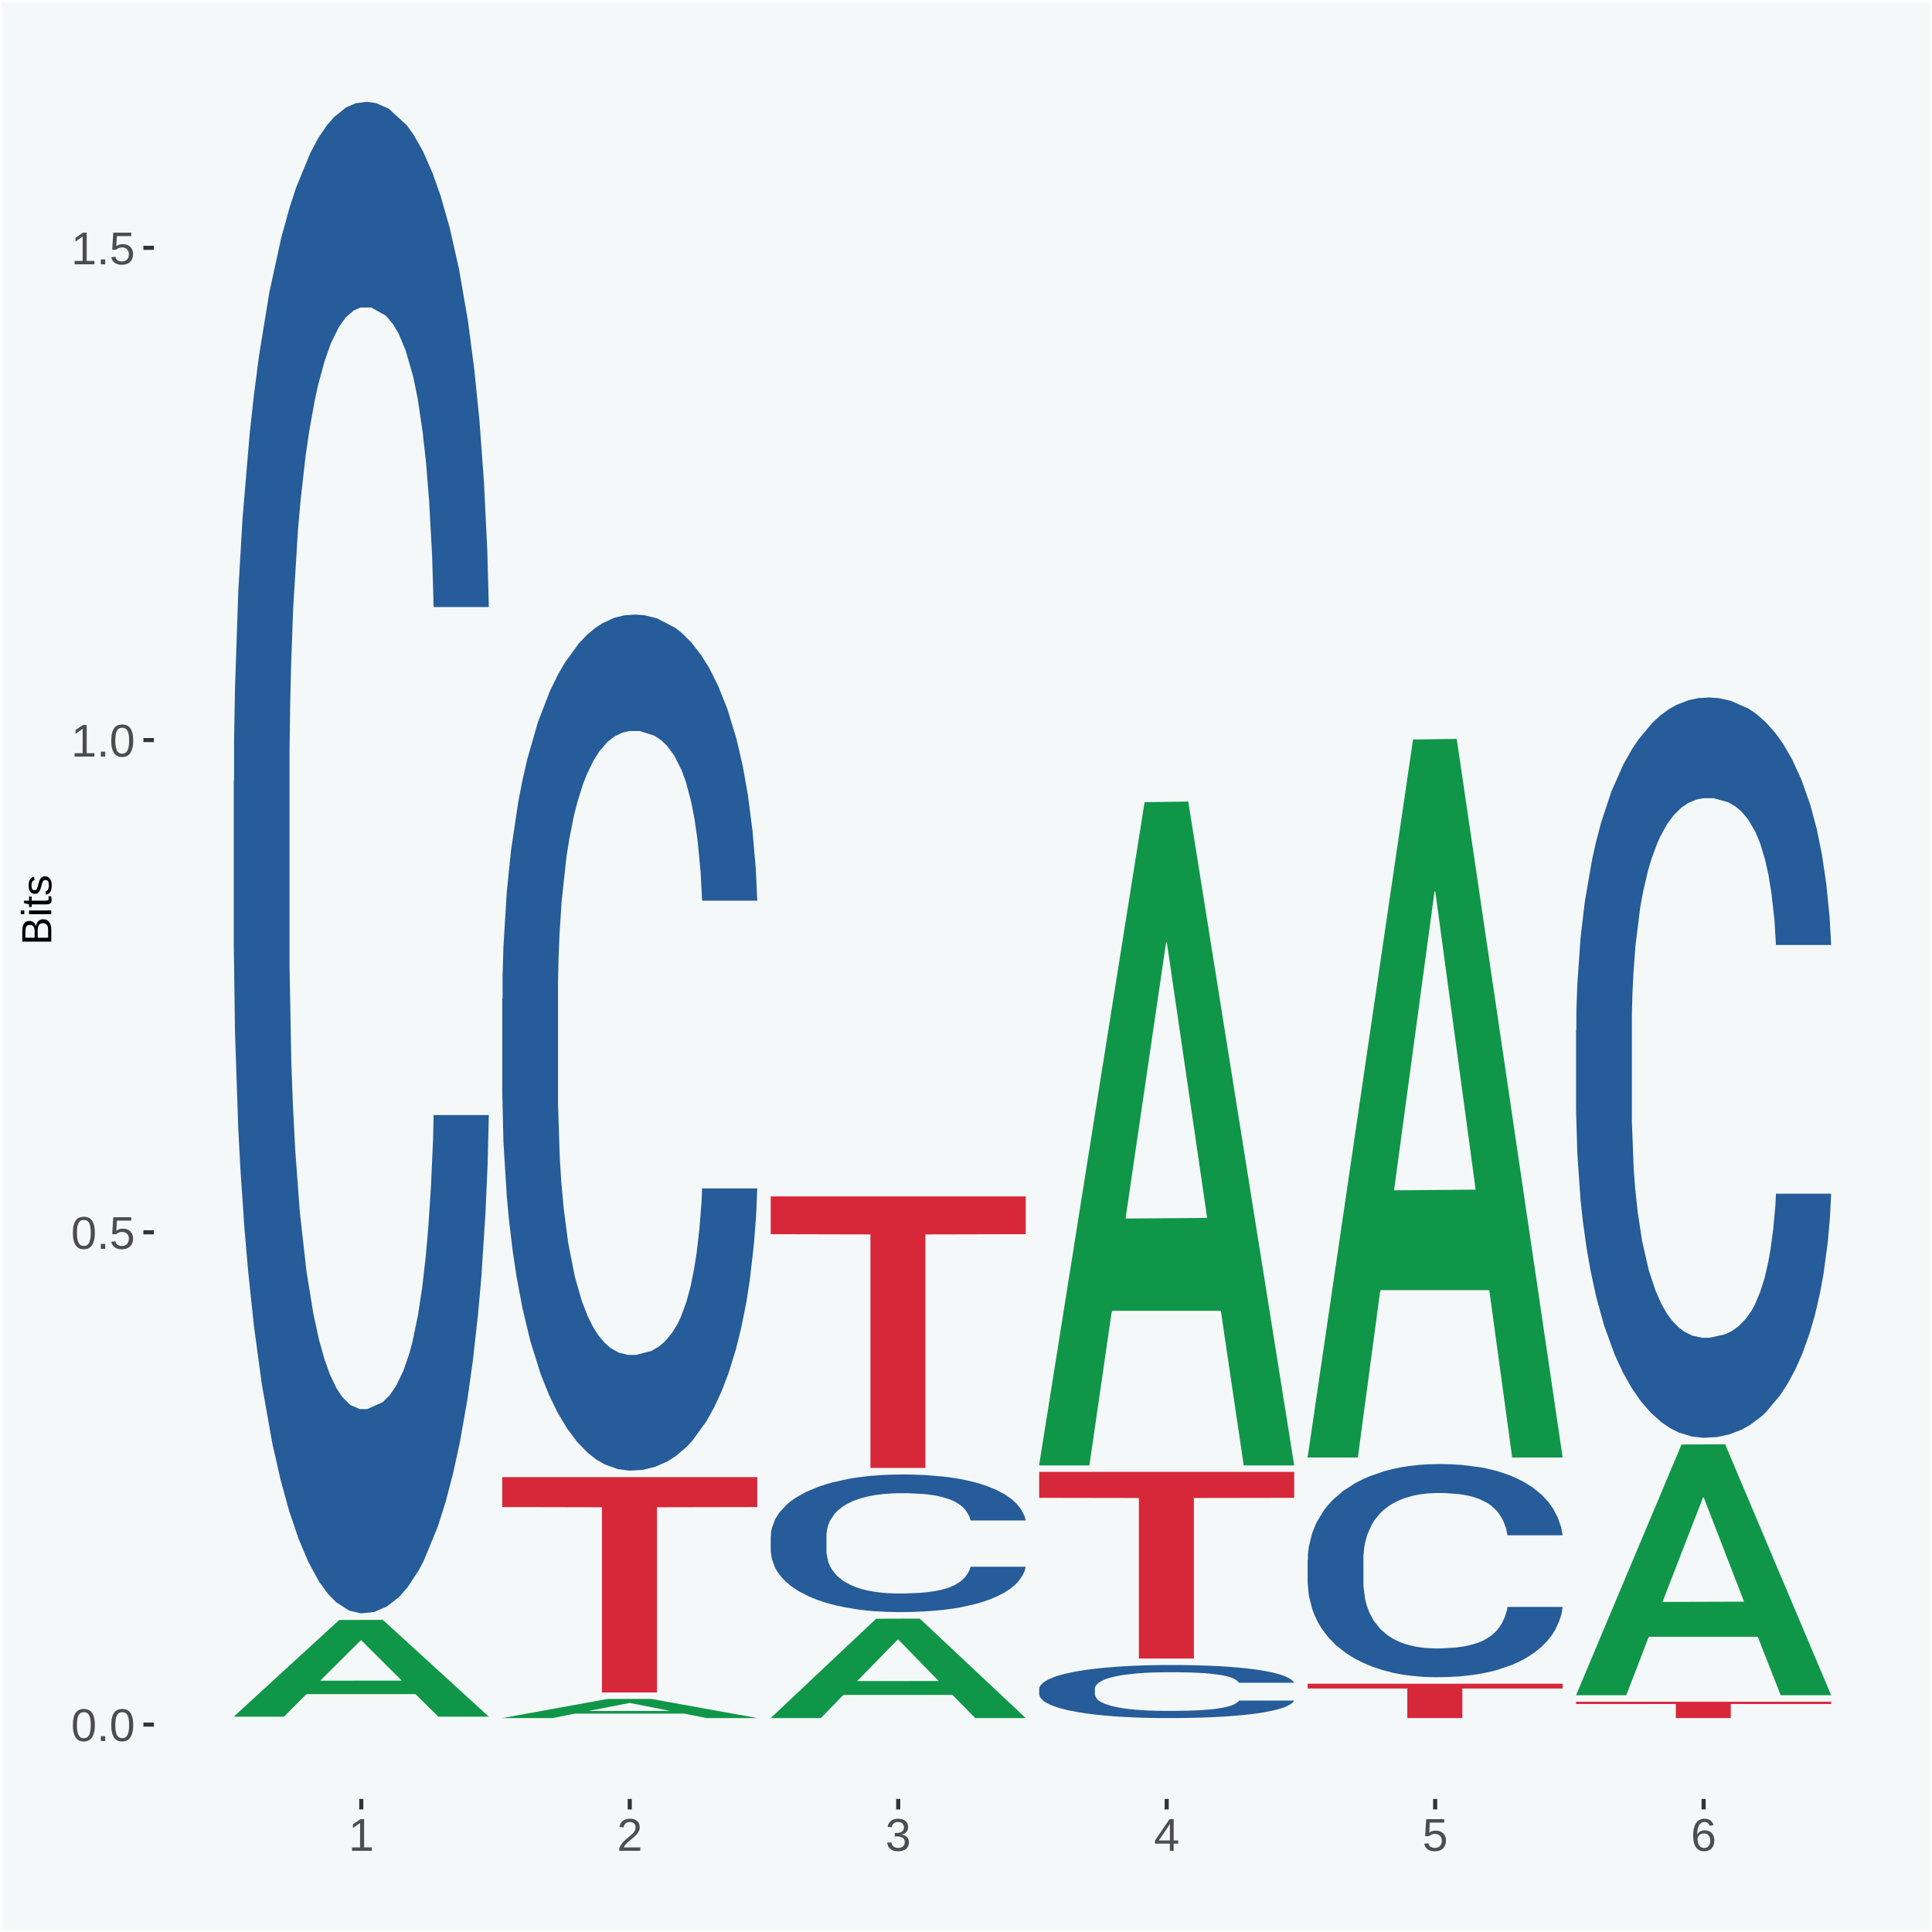 <?xml version="1.0" encoding="UTF-8"?>
<svg xmlns="http://www.w3.org/2000/svg" xmlns:xlink="http://www.w3.org/1999/xlink" width="504pt" height="504pt" viewBox="0 0 504 504" version="1.1">
<defs>
<g>
<symbol overflow="visible" id="glyph0-0">
<path style="stroke:none;" d="M 0.406 0 L 0.406 -8 L 3.594 -8 L 3.594 0 Z M 0.797 -0.406 L 3.188 -0.406 L 3.188 -7.594 L 0.797 -7.594 Z M 0.797 -0.406 "/>
</symbol>
<symbol overflow="visible" id="glyph0-1">
<path style="stroke:none;" d="M 6.203 -4.125 C 6.203 -3.332 6.125 -2.664 5.969 -2.125 C 5.82 -1.582 5.617 -1.145 5.359 -0.812 C 5.098 -0.477 4.789 -0.238 4.438 -0.094 C 4.094 0.051 3.723 0.125 3.328 0.125 C 2.922 0.125 2.539 0.051 2.188 -0.094 C 1.844 -0.238 1.539 -0.477 1.281 -0.812 C 1.031 -1.145 0.832 -1.582 0.688 -2.125 C 0.539 -2.664 0.469 -3.332 0.469 -4.125 C 0.469 -4.957 0.539 -5.645 0.688 -6.188 C 0.832 -6.738 1.035 -7.176 1.297 -7.5 C 1.555 -7.82 1.859 -8.047 2.203 -8.172 C 2.555 -8.305 2.941 -8.375 3.359 -8.375 C 3.754 -8.375 4.125 -8.305 4.469 -8.172 C 4.812 -8.047 5.113 -7.82 5.375 -7.5 C 5.633 -7.176 5.836 -6.738 5.984 -6.188 C 6.129 -5.645 6.203 -4.957 6.203 -4.125 Z M 5.141 -4.125 C 5.141 -4.781 5.098 -5.328 5.016 -5.766 C 4.941 -6.203 4.828 -6.551 4.672 -6.812 C 4.516 -7.07 4.328 -7.254 4.109 -7.359 C 3.891 -7.473 3.641 -7.531 3.359 -7.531 C 3.055 -7.531 2.789 -7.473 2.562 -7.359 C 2.344 -7.254 2.156 -7.07 2 -6.812 C 1.844 -6.551 1.723 -6.203 1.641 -5.766 C 1.566 -5.328 1.531 -4.781 1.531 -4.125 C 1.531 -3.5 1.57 -2.969 1.656 -2.531 C 1.738 -2.094 1.852 -1.742 2 -1.484 C 2.156 -1.223 2.344 -1.035 2.562 -0.922 C 2.789 -0.805 3.047 -0.75 3.328 -0.75 C 3.609 -0.75 3.859 -0.805 4.078 -0.922 C 4.305 -1.035 4.492 -1.223 4.641 -1.484 C 4.797 -1.742 4.914 -2.094 5 -2.531 C 5.094 -2.969 5.141 -3.5 5.141 -4.125 Z M 5.141 -4.125 "/>
</symbol>
<symbol overflow="visible" id="glyph0-2">
<path style="stroke:none;" d="M 1.094 0 L 1.094 -1.281 L 2.234 -1.281 L 2.234 0 Z M 1.094 0 "/>
</symbol>
<symbol overflow="visible" id="glyph0-3">
<path style="stroke:none;" d="M 6.172 -2.688 C 6.172 -2.27 6.109 -1.891 5.984 -1.547 C 5.859 -1.203 5.672 -0.906 5.422 -0.656 C 5.18 -0.414 4.879 -0.223 4.516 -0.078 C 4.148 0.055 3.723 0.125 3.234 0.125 C 2.805 0.125 2.43 0.07 2.109 -0.031 C 1.785 -0.133 1.508 -0.273 1.281 -0.453 C 1.062 -0.629 0.883 -0.836 0.75 -1.078 C 0.625 -1.316 0.535 -1.57 0.484 -1.844 L 1.547 -1.969 C 1.586 -1.812 1.645 -1.66 1.719 -1.516 C 1.801 -1.367 1.91 -1.238 2.047 -1.125 C 2.18 -1.008 2.348 -0.914 2.547 -0.844 C 2.742 -0.781 2.984 -0.75 3.266 -0.75 C 3.535 -0.75 3.781 -0.789 4 -0.875 C 4.227 -0.957 4.422 -1.078 4.578 -1.234 C 4.734 -1.398 4.852 -1.602 4.938 -1.844 C 5.031 -2.082 5.078 -2.359 5.078 -2.672 C 5.078 -2.922 5.035 -3.148 4.953 -3.359 C 4.867 -3.578 4.75 -3.766 4.594 -3.922 C 4.445 -4.078 4.258 -4.195 4.031 -4.281 C 3.812 -4.363 3.562 -4.406 3.281 -4.406 C 3.113 -4.406 2.953 -4.391 2.797 -4.359 C 2.648 -4.328 2.516 -4.285 2.391 -4.234 C 2.266 -4.18 2.148 -4.117 2.047 -4.047 C 1.941 -3.973 1.844 -3.895 1.75 -3.812 L 0.719 -3.812 L 1 -8.25 L 5.688 -8.25 L 5.688 -7.359 L 1.953 -7.359 L 1.797 -4.734 C 1.984 -4.879 2.219 -5.004 2.5 -5.109 C 2.781 -5.211 3.113 -5.266 3.5 -5.266 C 3.914 -5.266 4.285 -5.203 4.609 -5.078 C 4.941 -4.953 5.223 -4.773 5.453 -4.547 C 5.68 -4.316 5.859 -4.047 5.984 -3.734 C 6.109 -3.422 6.172 -3.07 6.172 -2.688 Z M 6.172 -2.688 "/>
</symbol>
<symbol overflow="visible" id="glyph0-4">
<path style="stroke:none;" d="M 0.922 0 L 0.922 -0.891 L 3.016 -0.891 L 3.016 -7.25 L 1.156 -5.922 L 1.156 -6.922 L 3.109 -8.25 L 4.078 -8.25 L 4.078 -0.891 L 6.094 -0.891 L 6.094 0 Z M 0.922 0 "/>
</symbol>
<symbol overflow="visible" id="glyph0-5">
<path style="stroke:none;" d="M 0.609 0 L 0.609 -0.75 C 0.805 -1.207 1.047 -1.609 1.328 -1.953 C 1.617 -2.305 1.922 -2.625 2.234 -2.906 C 2.555 -3.188 2.867 -3.445 3.172 -3.688 C 3.484 -3.938 3.766 -4.18 4.016 -4.422 C 4.266 -4.66 4.469 -4.91 4.625 -5.172 C 4.781 -5.441 4.859 -5.742 4.859 -6.078 C 4.859 -6.316 4.82 -6.523 4.75 -6.703 C 4.676 -6.879 4.57 -7.023 4.438 -7.141 C 4.312 -7.266 4.156 -7.359 3.969 -7.422 C 3.781 -7.484 3.578 -7.516 3.359 -7.516 C 3.141 -7.516 2.938 -7.484 2.75 -7.422 C 2.57 -7.367 2.41 -7.281 2.266 -7.156 C 2.117 -7.039 2 -6.895 1.906 -6.719 C 1.812 -6.551 1.754 -6.352 1.734 -6.125 L 0.656 -6.219 C 0.688 -6.508 0.766 -6.785 0.891 -7.047 C 1.023 -7.316 1.203 -7.551 1.422 -7.75 C 1.648 -7.945 1.922 -8.098 2.234 -8.203 C 2.555 -8.316 2.93 -8.375 3.359 -8.375 C 3.766 -8.375 4.125 -8.328 4.438 -8.234 C 4.758 -8.141 5.031 -7.992 5.25 -7.797 C 5.477 -7.609 5.648 -7.375 5.766 -7.094 C 5.879 -6.812 5.938 -6.488 5.938 -6.125 C 5.938 -5.844 5.883 -5.578 5.781 -5.328 C 5.688 -5.078 5.555 -4.836 5.391 -4.609 C 5.223 -4.379 5.031 -4.16 4.812 -3.953 C 4.594 -3.742 4.363 -3.535 4.125 -3.328 C 3.895 -3.129 3.656 -2.93 3.406 -2.734 C 3.164 -2.535 2.938 -2.336 2.719 -2.141 C 2.508 -1.941 2.32 -1.738 2.156 -1.531 C 1.988 -1.332 1.859 -1.117 1.766 -0.891 L 6.078 -0.891 L 6.078 0 Z M 0.609 0 "/>
</symbol>
<symbol overflow="visible" id="glyph0-6">
<path style="stroke:none;" d="M 6.141 -2.281 C 6.141 -1.906 6.078 -1.566 5.953 -1.266 C 5.836 -0.973 5.66 -0.723 5.422 -0.516 C 5.18 -0.305 4.883 -0.145 4.531 -0.031 C 4.188 0.07 3.789 0.125 3.344 0.125 C 2.832 0.125 2.398 0.062 2.047 -0.062 C 1.703 -0.195 1.414 -0.367 1.188 -0.578 C 0.957 -0.785 0.785 -1.02 0.672 -1.281 C 0.566 -1.551 0.492 -1.832 0.453 -2.125 L 1.547 -2.219 C 1.578 -2 1.633 -1.801 1.719 -1.625 C 1.801 -1.445 1.914 -1.289 2.062 -1.156 C 2.207 -1.031 2.383 -0.93 2.594 -0.859 C 2.801 -0.785 3.051 -0.75 3.344 -0.75 C 3.875 -0.75 4.289 -0.879 4.594 -1.141 C 4.895 -1.41 5.047 -1.801 5.047 -2.312 C 5.047 -2.613 4.977 -2.859 4.844 -3.047 C 4.707 -3.234 4.539 -3.379 4.344 -3.484 C 4.145 -3.586 3.926 -3.656 3.688 -3.688 C 3.445 -3.727 3.227 -3.75 3.031 -3.75 L 2.438 -3.75 L 2.438 -4.656 L 3.016 -4.656 C 3.211 -4.656 3.414 -4.676 3.625 -4.719 C 3.844 -4.758 4.039 -4.832 4.219 -4.938 C 4.395 -5.051 4.539 -5.195 4.656 -5.375 C 4.77 -5.562 4.828 -5.797 4.828 -6.078 C 4.828 -6.523 4.695 -6.875 4.438 -7.125 C 4.188 -7.383 3.801 -7.516 3.281 -7.516 C 2.82 -7.516 2.445 -7.395 2.156 -7.156 C 1.875 -6.914 1.707 -6.578 1.656 -6.141 L 0.594 -6.234 C 0.633 -6.598 0.734 -6.91 0.891 -7.172 C 1.047 -7.441 1.242 -7.664 1.484 -7.844 C 1.734 -8.02 2.008 -8.148 2.312 -8.234 C 2.625 -8.328 2.953 -8.375 3.297 -8.375 C 3.754 -8.375 4.148 -8.316 4.484 -8.203 C 4.816 -8.086 5.086 -7.93 5.297 -7.734 C 5.516 -7.535 5.672 -7.301 5.766 -7.031 C 5.867 -6.77 5.922 -6.488 5.922 -6.188 C 5.922 -5.945 5.883 -5.723 5.812 -5.516 C 5.75 -5.305 5.645 -5.113 5.5 -4.938 C 5.363 -4.77 5.188 -4.625 4.969 -4.5 C 4.75 -4.383 4.488 -4.297 4.188 -4.234 L 4.188 -4.219 C 4.52 -4.176 4.805 -4.098 5.047 -3.984 C 5.297 -3.867 5.5 -3.723 5.656 -3.547 C 5.82 -3.379 5.941 -3.188 6.016 -2.969 C 6.098 -2.75 6.141 -2.52 6.141 -2.281 Z M 6.141 -2.281 "/>
</symbol>
<symbol overflow="visible" id="glyph0-7">
<path style="stroke:none;" d="M 5.156 -1.875 L 5.156 0 L 4.172 0 L 4.172 -1.875 L 0.281 -1.875 L 0.281 -2.688 L 4.062 -8.25 L 5.156 -8.25 L 5.156 -2.703 L 6.328 -2.703 L 6.328 -1.875 Z M 4.172 -7.062 C 4.16 -7.039 4.141 -7.004 4.109 -6.953 C 4.078 -6.898 4.039 -6.836 4 -6.766 C 3.957 -6.691 3.914 -6.617 3.875 -6.547 C 3.844 -6.473 3.812 -6.414 3.781 -6.375 L 1.656 -3.25 C 1.633 -3.219 1.602 -3.176 1.562 -3.125 C 1.531 -3.07 1.492 -3.02 1.453 -2.969 C 1.422 -2.914 1.383 -2.863 1.344 -2.812 C 1.301 -2.77 1.27 -2.734 1.25 -2.703 L 4.172 -2.703 Z M 4.172 -7.062 "/>
</symbol>
<symbol overflow="visible" id="glyph0-8">
<path style="stroke:none;" d="M 6.141 -2.703 C 6.141 -2.285 6.082 -1.906 5.969 -1.562 C 5.852 -1.219 5.68 -0.922 5.453 -0.672 C 5.234 -0.422 4.957 -0.223 4.625 -0.078 C 4.289 0.055 3.91 0.125 3.484 0.125 C 3.004 0.125 2.582 0.031 2.219 -0.156 C 1.863 -0.344 1.566 -0.609 1.328 -0.953 C 1.086 -1.297 0.906 -1.719 0.781 -2.219 C 0.664 -2.727 0.609 -3.301 0.609 -3.938 C 0.609 -4.676 0.676 -5.32 0.812 -5.875 C 0.945 -6.426 1.141 -6.883 1.391 -7.25 C 1.648 -7.625 1.961 -7.906 2.328 -8.094 C 2.691 -8.281 3.102 -8.375 3.562 -8.375 C 3.844 -8.375 4.102 -8.344 4.344 -8.281 C 4.594 -8.227 4.816 -8.133 5.016 -8 C 5.223 -7.875 5.398 -7.703 5.547 -7.484 C 5.703 -7.273 5.828 -7.016 5.922 -6.703 L 4.906 -6.516 C 4.801 -6.867 4.629 -7.125 4.391 -7.281 C 4.148 -7.445 3.867 -7.531 3.547 -7.531 C 3.266 -7.531 3.004 -7.457 2.766 -7.312 C 2.535 -7.176 2.336 -6.973 2.172 -6.703 C 2.004 -6.43 1.875 -6.086 1.781 -5.672 C 1.695 -5.266 1.656 -4.789 1.656 -4.25 C 1.852 -4.602 2.125 -4.875 2.469 -5.062 C 2.812 -5.25 3.207 -5.344 3.656 -5.344 C 4.031 -5.344 4.367 -5.281 4.672 -5.156 C 4.984 -5.031 5.25 -4.852 5.469 -4.625 C 5.688 -4.406 5.852 -4.129 5.969 -3.797 C 6.082 -3.473 6.141 -3.109 6.141 -2.703 Z M 5.078 -2.656 C 5.078 -2.938 5.039 -3.191 4.969 -3.422 C 4.895 -3.66 4.785 -3.859 4.641 -4.016 C 4.504 -4.18 4.332 -4.305 4.125 -4.391 C 3.926 -4.484 3.688 -4.531 3.406 -4.531 C 3.219 -4.531 3.023 -4.5 2.828 -4.438 C 2.629 -4.383 2.453 -4.289 2.297 -4.156 C 2.141 -4.031 2.008 -3.863 1.906 -3.656 C 1.812 -3.457 1.766 -3.207 1.766 -2.906 C 1.766 -2.602 1.801 -2.316 1.875 -2.047 C 1.957 -1.785 2.07 -1.555 2.219 -1.359 C 2.363 -1.172 2.539 -1.02 2.75 -0.906 C 2.957 -0.789 3.191 -0.734 3.453 -0.734 C 3.703 -0.734 3.926 -0.773 4.125 -0.859 C 4.332 -0.953 4.504 -1.082 4.641 -1.25 C 4.785 -1.414 4.895 -1.613 4.969 -1.844 C 5.039 -2.082 5.078 -2.352 5.078 -2.656 Z M 5.078 -2.656 "/>
</symbol>
<symbol overflow="visible" id="glyph1-0">
<path style="stroke:none;" d="M 0 -0.359 L -7.328 -0.359 L -7.328 -3.281 L 0 -3.281 Z M -0.359 -0.734 L -0.359 -2.922 L -6.969 -2.922 L -6.969 -0.734 Z M -0.359 -0.734 "/>
</symbol>
<symbol overflow="visible" id="glyph1-1">
<path style="stroke:none;" d="M -2.125 -6.75 C -1.75 -6.75 -1.426 -6.676 -1.156 -6.531 C -0.883 -6.383 -0.66 -6.18 -0.484 -5.922 C -0.316 -5.672 -0.191 -5.375 -0.109 -5.031 C -0.035 -4.695 0 -4.344 0 -3.969 L 0 -0.906 L -7.562 -0.906 L -7.562 -3.656 C -7.562 -4.07 -7.523 -4.441 -7.453 -4.766 C -7.391 -5.098 -7.281 -5.379 -7.125 -5.609 C -6.977 -5.836 -6.789 -6.008 -6.562 -6.125 C -6.332 -6.25 -6.055 -6.312 -5.734 -6.312 C -5.523 -6.312 -5.328 -6.281 -5.141 -6.219 C -4.953 -6.164 -4.781 -6.078 -4.625 -5.953 C -4.477 -5.836 -4.348 -5.688 -4.234 -5.5 C -4.129 -5.32 -4.047 -5.113 -3.984 -4.875 C -3.953 -5.176 -3.883 -5.441 -3.781 -5.672 C -3.676 -5.91 -3.539 -6.109 -3.375 -6.266 C -3.219 -6.43 -3.031 -6.551 -2.812 -6.625 C -2.602 -6.707 -2.375 -6.75 -2.125 -6.75 Z M -5.609 -5.281 C -6.016 -5.281 -6.305 -5.141 -6.484 -4.859 C -6.66 -4.586 -6.75 -4.188 -6.75 -3.656 L -6.75 -1.922 L -4.344 -1.922 L -4.344 -3.656 C -4.344 -3.957 -4.375 -4.211 -4.438 -4.422 C -4.5 -4.629 -4.582 -4.797 -4.688 -4.922 C -4.801 -5.047 -4.93 -5.133 -5.078 -5.188 C -5.234 -5.25 -5.41 -5.281 -5.609 -5.281 Z M -2.219 -5.719 C -2.457 -5.719 -2.66 -5.672 -2.828 -5.578 C -2.992 -5.492 -3.129 -5.367 -3.234 -5.203 C -3.348 -5.047 -3.426 -4.848 -3.469 -4.609 C -3.52 -4.379 -3.547 -4.125 -3.547 -3.844 L -3.547 -1.922 L -0.828 -1.922 L -0.828 -3.922 C -0.828 -4.18 -0.848 -4.422 -0.891 -4.641 C -0.93 -4.859 -1.004 -5.047 -1.109 -5.203 C -1.211 -5.367 -1.352 -5.492 -1.531 -5.578 C -1.719 -5.672 -1.945 -5.719 -2.219 -5.719 Z M -2.219 -5.719 "/>
</symbol>
<symbol overflow="visible" id="glyph1-2">
<path style="stroke:none;" d="M -7.047 -0.734 L -7.969 -0.734 L -7.969 -1.703 L -7.047 -1.703 Z M 0 -0.734 L -5.812 -0.734 L -5.812 -1.703 L 0 -1.703 Z M 0 -0.734 "/>
</symbol>
<symbol overflow="visible" id="glyph1-3">
<path style="stroke:none;" d="M -0.047 -2.969 C -0.004 -2.82 0.023 -2.672 0.047 -2.516 C 0.078 -2.367 0.094 -2.195 0.094 -2 C 0.094 -1.227 -0.348 -0.844 -1.234 -0.844 L -5.109 -0.844 L -5.109 -0.172 L -5.812 -0.172 L -5.812 -0.875 L -7.109 -1.156 L -7.109 -1.812 L -5.812 -1.812 L -5.812 -2.875 L -5.109 -2.875 L -5.109 -1.812 L -1.438 -1.812 C -1.156 -1.812 -0.957 -1.852 -0.844 -1.938 C -0.738 -2.031 -0.688 -2.191 -0.688 -2.422 C -0.688 -2.516 -0.691 -2.602 -0.703 -2.688 C -0.711 -2.77 -0.727 -2.863 -0.75 -2.969 Z M -0.047 -2.969 "/>
</symbol>
<symbol overflow="visible" id="glyph1-4">
<path style="stroke:none;" d="M -1.609 -5.109 C -1.336 -5.109 -1.094 -5.051 -0.875 -4.938 C -0.664 -4.832 -0.488 -4.68 -0.344 -4.484 C -0.195 -4.285 -0.082 -4.039 0 -3.75 C 0.07 -3.457 0.109 -3.125 0.109 -2.75 C 0.109 -2.406 0.082 -2.098 0.031 -1.828 C -0.02 -1.555 -0.102 -1.316 -0.219 -1.109 C -0.332 -0.91 -0.484 -0.742 -0.672 -0.609 C -0.859 -0.473 -1.086 -0.375 -1.359 -0.312 L -1.531 -1.156 C -1.219 -1.238 -0.988 -1.41 -0.844 -1.672 C -0.695 -1.93 -0.625 -2.289 -0.625 -2.75 C -0.625 -2.957 -0.641 -3.145 -0.672 -3.312 C -0.703 -3.488 -0.75 -3.641 -0.812 -3.766 C -0.883 -3.891 -0.977 -3.984 -1.094 -4.047 C -1.207 -4.117 -1.352 -4.156 -1.531 -4.156 C -1.707 -4.156 -1.848 -4.113 -1.953 -4.031 C -2.066 -3.957 -2.16 -3.844 -2.234 -3.688 C -2.316 -3.539 -2.383 -3.363 -2.438 -3.156 C -2.5 -2.945 -2.562 -2.719 -2.625 -2.469 C -2.688 -2.238 -2.754 -2.008 -2.828 -1.781 C -2.898 -1.551 -3 -1.344 -3.125 -1.156 C -3.25 -0.969 -3.398 -0.816 -3.578 -0.703 C -3.766 -0.586 -4 -0.531 -4.281 -0.531 C -4.812 -0.531 -5.211 -0.719 -5.484 -1.094 C -5.766 -1.477 -5.906 -2.031 -5.906 -2.75 C -5.906 -3.395 -5.789 -3.906 -5.562 -4.281 C -5.332 -4.656 -4.973 -4.895 -4.484 -5 L -4.375 -4.125 C -4.52 -4.094 -4.645 -4.035 -4.75 -3.953 C -4.852 -3.867 -4.938 -3.766 -5 -3.641 C -5.062 -3.516 -5.102 -3.375 -5.125 -3.219 C -5.156 -3.07 -5.172 -2.914 -5.172 -2.75 C -5.172 -2.312 -5.102 -1.988 -4.969 -1.781 C -4.844 -1.582 -4.645 -1.484 -4.375 -1.484 C -4.219 -1.484 -4.086 -1.52 -3.984 -1.594 C -3.879 -1.664 -3.789 -1.77 -3.719 -1.906 C -3.656 -2.051 -3.598 -2.219 -3.547 -2.406 C -3.492 -2.602 -3.438 -2.816 -3.375 -3.047 C -3.332 -3.203 -3.289 -3.359 -3.25 -3.516 C -3.207 -3.68 -3.156 -3.836 -3.094 -3.984 C -3.031 -4.141 -2.957 -4.285 -2.875 -4.422 C -2.789 -4.555 -2.688 -4.672 -2.562 -4.766 C -2.445 -4.867 -2.312 -4.953 -2.156 -5.016 C -2 -5.078 -1.816 -5.109 -1.609 -5.109 Z M -1.609 -5.109 "/>
</symbol>
</g>
<clipPath id="clip1">
  <path d="M 40.148 5.48 L 498.52 5.48 L 498.52 469.281 L 40.148 469.281 Z M 40.148 5.48 "/>
</clipPath>
</defs>
<g id="surface1">
<rect x="0" y="0" width="504" height="504" style="fill:rgb(96.078%,97.255%,97.647%);fill-opacity:1;stroke:none;"/>
<path style="fill:none;stroke-width:1.07;stroke-linecap:round;stroke-linejoin:round;stroke:rgb(100%,100%,100%);stroke-opacity:1;stroke-miterlimit:10;" d="M 0 0 L 504 0 L 504 504 L 0 504 Z M 0 0 " transform="matrix(1,0,0,-1,0,504)"/>
<g clip-path="url(#clip1)" clip-rule="nonzero">
<path style=" stroke:none;fill-rule:nonzero;fill:rgb(96.078%,97.255%,97.647%);fill-opacity:1;" d="M 40.148 469.281 L 498.52 469.281 L 498.52 5.48 L 40.148 5.48 Z M 40.148 469.281 "/>
</g>
<path style=" stroke:none;fill-rule:nonzero;fill:rgb(6.274%,58.824%,28.235%);fill-opacity:1;" d="M 60.98 447.781 L 61.051 447.762 L 88.488 422.602 L 99.871 422.57 L 127.52 447.828 L 114.352 447.828 L 108.379 441.949 L 80.051 441.949 L 79.852 442.039 L 74.078 447.828 L 60.98 447.828 L 60.98 447.781 L 83.621 438.441 L 104.809 438.422 L 94.32 427.961 L 94.18 427.91 L 94.039 427.98 L 83.551 438.422 L 83.621 438.441 Z M 60.98 447.781 "/>
<path style=" stroke:none;fill-rule:nonzero;fill:rgb(14.51%,36.078%,60.001%);fill-opacity:1;" d="M 60.98 203.73 L 61.059 203.371 L 61.059 193.289 L 61.301 179.609 L 62.16 154.398 L 63.262 135.309 L 65.148 112.988 L 66.172 103.621 L 67.512 93.18 L 70.262 76.262 L 73.41 61.852 L 75.609 53.93 L 77.262 48.891 L 80.961 39.891 L 83.078 35.922 L 85.281 32.68 L 87.172 30.52 L 90.32 28 L 92.828 26.922 L 95.738 26.559 L 98.18 26.922 L 101.41 28.359 L 106.129 32.68 L 107.93 35.199 L 110.371 39.52 L 112.891 45.289 L 114.93 51.051 L 117.289 59.328 L 119.73 70.129 L 122.09 83.82 L 123.738 96.422 L 125.078 109.75 L 126.262 125.949 L 127.121 143.602 L 127.52 158.359 L 113.121 158.359 L 112.73 145.039 L 111.941 130.629 L 111.16 120.91 L 110.289 112.988 L 108.961 103.98 L 107.781 98.219 L 105.809 91.379 L 104 87.059 L 102.512 84.539 L 100.699 82.379 L 96.852 80.219 L 94.09 80.219 L 92.359 80.941 L 90.238 82.738 L 88.43 85.262 L 86.309 89.578 L 84.66 94.262 L 83 100.379 L 82.059 104.699 L 80.641 112.629 L 79.699 119.109 L 78.441 130.27 L 77.73 138.191 L 76.48 158.719 L 75.93 173.852 L 75.691 184.289 L 75.531 195.809 L 75.531 251.988 L 76 277.199 L 76.398 288 L 77.031 300.238 L 78.211 316.09 L 79.941 331.57 L 81.75 342.738 L 83.238 349.578 L 84.66 354.621 L 86.07 358.578 L 87.801 362.18 L 89.219 364.34 L 91.34 366.5 L 93.859 367.578 L 95.82 367.578 L 99.828 365.781 L 101.641 363.98 L 103.371 361.461 L 105.262 357.5 L 106.75 353.18 L 107.621 349.941 L 109.031 343.102 L 110.141 335.891 L 111.078 327.609 L 111.711 320.41 L 112.422 309.609 L 112.969 297.359 L 113.121 290.879 L 127.52 290.879 L 127.199 303.84 L 126.648 316.449 L 125.551 333.371 L 124.68 343.102 L 123.352 354.98 L 121.93 365.059 L 119.969 376.23 L 118.16 384.512 L 116.27 391.711 L 114.23 398.191 L 110.531 407.191 L 109.191 409.719 L 106.359 414.039 L 104.16 416.559 L 100.93 419.078 L 97.629 420.52 L 94.172 420.879 L 91.102 420.16 L 87.719 418 L 85.602 415.84 L 83.238 412.602 L 80.488 407.559 L 77.891 401.43 L 75.449 394.23 L 73.172 385.949 L 71.051 376.59 L 68.301 361.102 L 66.25 345.98 L 64.762 331.93 L 63.738 320.051 L 62.711 304.922 L 62.16 294.48 L 61.301 269.27 L 60.98 245.871 Z M 60.98 203.73 "/>
<path style=" stroke:none;fill-rule:nonzero;fill:rgb(6.274%,58.824%,28.235%);fill-opacity:1;" d="M 131.02 448.18 L 131.09 448.18 L 158.52 443.199 L 169.91 443.199 L 197.551 448.191 L 184.379 448.191 L 178.41 447.031 L 150.09 447.031 L 149.879 447.051 L 144.121 448.191 L 131.02 448.191 L 131.02 448.18 L 153.648 446.34 L 174.852 446.328 L 164.352 444.262 L 164.219 444.25 L 164.078 444.27 L 153.578 446.328 L 153.648 446.34 Z M 131.02 448.18 "/>
<path style=" stroke:none;fill-rule:nonzero;fill:rgb(14.51%,36.078%,60.001%);fill-opacity:1;" d="M 131.02 260.66 L 131.102 260.461 L 131.102 254.75 L 131.328 247 L 132.199 232.719 L 133.301 221.91 L 135.191 209.262 L 136.211 203.961 L 137.551 198.051 L 140.301 188.461 L 143.441 180.301 L 145.648 175.82 L 147.301 172.961 L 150.988 167.859 L 153.121 165.621 L 155.32 163.781 L 157.211 162.559 L 160.352 161.129 L 162.871 160.52 L 165.781 160.32 L 168.219 160.52 L 171.441 161.328 L 176.16 163.781 L 177.969 165.211 L 180.41 167.66 L 182.922 170.922 L 184.969 174.18 L 187.328 178.879 L 189.762 184.988 L 192.121 192.738 L 193.77 199.879 L 195.109 207.43 L 196.289 216.609 L 197.16 226.602 L 197.551 234.961 L 183.16 234.961 L 182.762 227.422 L 181.98 219.262 L 181.191 213.75 L 180.328 209.262 L 178.988 204.172 L 177.809 200.898 L 175.84 197.031 L 174.039 194.578 L 172.539 193.148 L 170.73 191.93 L 166.879 190.699 L 164.129 190.699 L 162.398 191.109 L 160.27 192.129 L 158.461 193.559 L 156.34 196.012 L 154.691 198.66 L 153.039 202.129 L 152.09 204.57 L 150.68 209.059 L 149.73 212.73 L 148.48 219.051 L 147.77 223.539 L 146.512 235.172 L 145.961 243.73 L 145.719 249.648 L 145.57 256.172 L 145.57 287.988 L 146.039 302.27 L 146.43 308.391 L 147.059 315.32 L 148.238 324.301 L 149.969 333.07 L 151.781 339.391 L 153.27 343.262 L 154.691 346.121 L 156.102 348.359 L 157.84 350.398 L 159.25 351.629 L 161.371 352.852 L 163.891 353.461 L 165.859 353.461 L 169.871 352.441 L 171.68 351.422 L 173.41 349.988 L 175.289 347.75 L 176.789 345.301 L 177.648 343.469 L 179.07 339.59 L 180.172 335.512 L 181.109 330.82 L 181.738 326.738 L 182.449 320.629 L 183 313.691 L 183.16 310.02 L 197.551 310.02 L 197.238 317.359 L 196.68 324.5 L 195.578 334.09 L 194.719 339.59 L 193.379 346.32 L 191.969 352.031 L 190 358.359 L 188.191 363.051 L 186.301 367.129 L 184.262 370.801 L 180.559 375.898 L 179.23 377.328 L 176.391 379.77 L 174.191 381.199 L 170.969 382.629 L 167.672 383.441 L 164.211 383.648 L 161.141 383.238 L 157.762 382.02 L 155.629 380.789 L 153.27 378.961 L 150.52 376.102 L 147.93 372.629 L 145.488 368.551 L 143.211 363.859 L 141.078 358.559 L 138.328 349.789 L 136.289 341.219 L 134.789 333.27 L 133.77 326.539 L 132.75 317.969 L 132.199 312.059 L 131.328 297.781 L 131.02 284.52 Z M 131.02 260.66 "/>
<path style=" stroke:none;fill-rule:nonzero;fill:rgb(83.922%,15.686%,22.353%);fill-opacity:1;" d="M 131.02 385.34 L 197.551 385.34 L 197.551 393.148 L 171.379 393.199 L 171.379 441.512 L 157.031 441.512 L 157.031 393.199 L 131.02 393.148 Z M 131.02 385.34 "/>
<path style=" stroke:none;fill-rule:nonzero;fill:rgb(6.274%,58.824%,28.235%);fill-opacity:1;" d="M 201.051 448.141 L 201.121 448.121 L 228.559 422.27 L 239.941 422.238 L 267.578 448.191 L 254.41 448.191 L 248.449 442.148 L 220.121 442.148 L 219.91 442.25 L 214.148 448.191 L 201.051 448.191 L 201.051 448.141 L 223.691 438.539 L 244.879 438.52 L 234.391 427.77 L 234.25 427.719 L 234.109 427.801 L 223.621 438.52 L 223.691 438.539 Z M 201.051 448.141 "/>
<path style=" stroke:none;fill-rule:nonzero;fill:rgb(14.51%,36.078%,60.001%);fill-opacity:1;" d="M 201.051 400.781 L 201.129 400.738 L 201.129 399.828 L 201.371 398.578 L 202.23 396.281 L 203.328 394.551 L 205.219 392.512 L 206.238 391.66 L 207.578 390.711 L 210.328 389.172 L 213.48 387.859 L 215.68 387.141 L 217.328 386.68 L 221.031 385.859 L 223.148 385.5 L 225.352 385.199 L 227.238 385 L 230.391 384.781 L 232.898 384.68 L 235.809 384.641 L 238.25 384.68 L 241.469 384.809 L 246.191 385.199 L 248 385.43 L 250.441 385.82 L 252.961 386.352 L 255 386.871 L 257.359 387.629 L 259.801 388.609 L 262.16 389.859 L 263.809 391.012 L 265.148 392.219 L 266.328 393.691 L 267.191 395.301 L 267.578 396.641 L 253.191 396.641 L 252.801 395.43 L 252.012 394.121 L 251.23 393.23 L 250.359 392.512 L 249.02 391.691 L 247.84 391.172 L 245.879 390.551 L 244.07 390.148 L 242.578 389.922 L 240.77 389.73 L 236.91 389.531 L 234.16 389.531 L 232.43 389.602 L 230.309 389.762 L 228.5 389.988 L 226.371 390.379 L 224.719 390.809 L 223.07 391.371 L 222.129 391.762 L 220.711 392.48 L 219.77 393.07 L 218.512 394.09 L 217.801 394.809 L 216.539 396.68 L 215.988 398.051 L 215.762 399.012 L 215.602 400.051 L 215.602 405.172 L 216.07 407.461 L 216.469 408.449 L 217.09 409.559 L 218.27 411.012 L 220 412.422 L 221.809 413.43 L 223.309 414.059 L 224.719 414.512 L 226.141 414.879 L 227.871 415.199 L 229.281 415.398 L 231.41 415.602 L 233.922 415.691 L 235.891 415.691 L 239.898 415.531 L 241.711 415.371 L 243.441 415.141 L 245.328 414.781 L 246.82 414.379 L 247.691 414.09 L 249.102 413.469 L 250.199 412.809 L 251.148 412.059 L 251.781 411.398 L 252.48 410.422 L 253.031 409.301 L 253.191 408.711 L 267.578 408.711 L 267.27 409.891 L 266.719 411.039 L 265.621 412.578 L 264.75 413.469 L 263.422 414.551 L 262 415.469 L 260.031 416.48 L 258.23 417.238 L 256.34 417.891 L 254.289 418.48 L 250.602 419.301 L 249.262 419.531 L 246.43 419.922 L 244.23 420.148 L 241 420.379 L 237.699 420.512 L 234.238 420.551 L 231.172 420.48 L 227.789 420.289 L 225.672 420.09 L 223.309 419.789 L 220.559 419.328 L 217.961 418.781 L 215.52 418.121 L 213.238 417.371 L 211.121 416.512 L 208.371 415.102 L 206.32 413.73 L 204.828 412.449 L 203.801 411.371 L 202.781 409.988 L 202.23 409.039 L 201.371 406.738 L 201.051 404.609 Z M 201.051 400.781 "/>
<path style=" stroke:none;fill-rule:nonzero;fill:rgb(83.922%,15.686%,22.353%);fill-opacity:1;" d="M 201.051 312.109 L 267.578 312.109 L 267.578 321.961 L 241.41 322.02 L 241.41 382.949 L 227.07 382.949 L 227.07 322.02 L 201.051 321.961 Z M 201.051 312.109 "/>
<path style=" stroke:none;fill-rule:nonzero;fill:rgb(6.274%,58.824%,28.235%);fill-opacity:1;" d="M 271.09 381.949 L 271.148 381.789 L 298.59 209.262 L 309.98 209.102 L 337.621 382.281 L 324.449 382.281 L 318.48 341.949 L 290.148 341.949 L 289.949 342.602 L 284.191 382.281 L 271.09 382.281 L 271.09 381.949 L 293.719 317.879 L 314.91 317.719 L 304.422 246.012 L 304.281 245.68 L 304.148 246.172 L 293.648 317.719 L 293.719 317.879 Z M 271.09 381.949 "/>
<path style=" stroke:none;fill-rule:nonzero;fill:rgb(14.51%,36.078%,60.001%);fill-opacity:1;" d="M 271.09 440.57 L 271.16 440.559 L 271.16 440.199 L 271.398 439.719 L 272.27 438.84 L 273.371 438.172 L 275.25 437.379 L 276.281 437.059 L 277.609 436.691 L 280.371 436.09 L 283.512 435.59 L 285.711 435.309 L 287.359 435.129 L 291.059 434.82 L 293.18 434.68 L 295.391 434.57 L 297.27 434.488 L 300.422 434.398 L 302.941 434.359 L 305.852 434.352 L 308.281 434.359 L 311.512 434.41 L 316.23 434.57 L 318.039 434.648 L 320.469 434.809 L 322.988 435.012 L 325.031 435.211 L 327.391 435.5 L 329.828 435.879 L 332.191 436.359 L 333.84 436.801 L 335.18 437.27 L 336.359 437.84 L 337.219 438.461 L 337.621 438.98 L 323.23 438.98 L 322.828 438.512 L 322.051 438 L 321.262 437.66 L 320.391 437.379 L 319.059 437.07 L 317.879 436.871 L 315.91 436.629 L 314.102 436.469 L 312.609 436.391 L 310.801 436.309 L 306.949 436.23 L 304.191 436.23 L 302.461 436.262 L 300.34 436.32 L 298.531 436.41 L 296.41 436.559 L 294.762 436.73 L 293.109 436.941 L 292.16 437.09 L 290.75 437.371 L 289.801 437.602 L 288.539 437.988 L 287.84 438.27 L 286.578 438.988 L 286.031 439.52 L 285.789 439.891 L 285.629 440.289 L 285.629 442.262 L 286.109 443.148 L 286.5 443.531 L 287.129 443.961 L 288.309 444.512 L 290.039 445.059 L 291.852 445.449 L 293.34 445.691 L 294.762 445.871 L 296.172 446.012 L 297.898 446.129 L 299.32 446.211 L 301.441 446.281 L 303.961 446.32 L 305.922 446.32 L 309.941 446.262 L 311.738 446.199 L 313.469 446.109 L 315.359 445.969 L 316.859 445.82 L 317.719 445.699 L 319.141 445.461 L 320.238 445.211 L 321.18 444.922 L 321.809 444.672 L 322.52 444.289 L 323.07 443.859 L 323.23 443.629 L 337.621 443.629 L 337.301 444.078 L 336.75 444.531 L 335.648 445.121 L 334.789 445.461 L 333.449 445.879 L 332.031 446.23 L 330.07 446.629 L 328.262 446.922 L 326.371 447.172 L 324.328 447.398 L 320.629 447.711 L 319.289 447.801 L 316.461 447.949 L 314.262 448.039 L 311.039 448.129 L 307.73 448.18 L 304.27 448.191 L 301.211 448.172 L 297.82 448.09 L 295.699 448.02 L 293.34 447.898 L 290.59 447.73 L 287.988 447.512 L 285.559 447.262 L 283.281 446.969 L 281.148 446.641 L 278.398 446.102 L 276.352 445.559 L 274.859 445.07 L 273.84 444.648 L 272.82 444.121 L 272.27 443.762 L 271.398 442.871 L 271.09 442.051 Z M 271.09 440.57 "/>
<path style=" stroke:none;fill-rule:nonzero;fill:rgb(83.922%,15.686%,22.353%);fill-opacity:1;" d="M 271.09 383.969 L 337.621 383.969 L 337.621 390.738 L 311.449 390.781 L 311.449 432.66 L 297.102 432.66 L 297.102 390.781 L 271.09 390.738 Z M 271.09 383.969 "/>
<path style=" stroke:none;fill-rule:nonzero;fill:rgb(6.274%,58.824%,28.235%);fill-opacity:1;" d="M 341.121 379.871 L 341.191 379.699 L 368.621 192.922 L 380.012 192.75 L 407.648 380.219 L 394.48 380.219 L 388.512 336.57 L 360.191 336.57 L 359.98 337.27 L 354.219 380.219 L 341.121 380.219 L 341.121 379.871 L 363.75 310.52 L 384.949 310.34 L 374.449 232.711 L 374.32 232.359 L 374.18 232.879 L 363.691 310.34 L 363.75 310.52 Z M 341.121 379.871 "/>
<path style=" stroke:none;fill-rule:nonzero;fill:rgb(14.51%,36.078%,60.001%);fill-opacity:1;" d="M 341.121 406.91 L 341.199 406.859 L 341.199 405.441 L 341.43 403.512 L 342.301 399.949 L 343.398 397.262 L 345.289 394.109 L 346.309 392.789 L 347.648 391.32 L 350.398 388.93 L 353.539 386.898 L 355.75 385.781 L 357.398 385.07 L 361.09 383.801 L 363.219 383.238 L 365.422 382.781 L 367.309 382.48 L 370.449 382.121 L 372.969 381.969 L 375.879 381.922 L 378.32 381.969 L 381.539 382.172 L 386.262 382.781 L 388.07 383.141 L 390.512 383.75 L 393.02 384.559 L 395.07 385.371 L 397.43 386.539 L 399.871 388.059 L 402.23 389.988 L 403.879 391.77 L 405.211 393.648 L 406.391 395.941 L 407.262 398.43 L 407.648 400.512 L 393.262 400.512 L 392.871 398.629 L 392.078 396.602 L 391.289 395.23 L 390.43 394.109 L 389.09 392.84 L 387.91 392.031 L 385.949 391.059 L 384.141 390.449 L 382.641 390.102 L 380.828 389.789 L 376.98 389.488 L 374.23 389.488 L 372.5 389.59 L 370.371 389.84 L 368.57 390.199 L 366.441 390.809 L 364.789 391.469 L 363.141 392.328 L 362.199 392.941 L 360.781 394.059 L 359.84 394.969 L 358.578 396.551 L 357.871 397.672 L 356.609 400.559 L 356.059 402.691 L 355.828 404.172 L 355.672 405.789 L 355.672 413.719 L 356.141 417.27 L 356.531 418.801 L 357.16 420.52 L 358.34 422.762 L 360.07 424.941 L 361.879 426.52 L 363.379 427.48 L 364.789 428.191 L 366.211 428.75 L 367.941 429.262 L 369.352 429.57 L 371.48 429.871 L 373.988 430.02 L 375.961 430.02 L 379.969 429.77 L 381.781 429.52 L 383.512 429.16 L 385.398 428.602 L 386.891 427.988 L 387.75 427.531 L 389.172 426.57 L 390.27 425.551 L 391.219 424.379 L 391.84 423.371 L 392.551 421.84 L 393.102 420.121 L 393.262 419.199 L 407.648 419.199 L 407.34 421.031 L 406.789 422.809 L 405.691 425.199 L 404.82 426.57 L 403.48 428.25 L 402.07 429.672 L 400.102 431.238 L 398.289 432.41 L 396.41 433.43 L 394.359 434.34 L 390.66 435.609 L 389.328 435.969 L 386.5 436.578 L 384.289 436.93 L 381.07 437.289 L 377.77 437.488 L 374.309 437.539 L 371.238 437.441 L 367.859 437.129 L 365.73 436.828 L 363.379 436.371 L 360.621 435.66 L 358.031 434.801 L 355.59 433.781 L 353.309 432.609 L 351.191 431.289 L 348.43 429.109 L 346.391 426.98 L 344.891 424.988 L 343.871 423.32 L 342.852 421.18 L 342.301 419.711 L 341.43 416.16 L 341.121 412.852 Z M 341.121 406.91 "/>
<path style=" stroke:none;fill-rule:nonzero;fill:rgb(83.922%,15.686%,22.353%);fill-opacity:1;" d="M 341.121 439.23 L 407.648 439.23 L 407.648 440.48 L 381.48 440.488 L 381.48 448.191 L 367.129 448.191 L 367.129 440.488 L 341.121 440.48 Z M 341.121 439.23 "/>
<path style=" stroke:none;fill-rule:nonzero;fill:rgb(6.274%,58.824%,28.235%);fill-opacity:1;" d="M 411.148 442.109 L 411.219 442.051 L 438.66 376.828 L 450.039 376.77 L 477.691 442.23 L 464.52 442.23 L 458.551 426.988 L 430.219 426.988 L 430.02 427.238 L 424.25 442.23 L 411.148 442.23 L 411.148 442.109 L 433.789 417.891 L 454.98 417.828 L 444.488 390.73 L 444.352 390.602 L 444.211 390.789 L 433.719 417.828 L 433.789 417.891 Z M 411.148 442.109 "/>
<path style=" stroke:none;fill-rule:nonzero;fill:rgb(14.51%,36.078%,60.001%);fill-opacity:1;" d="M 411.148 268.73 L 411.23 268.551 L 411.23 263.609 L 411.469 256.91 L 412.328 244.57 L 413.43 235.219 L 415.32 224.281 L 416.34 219.699 L 417.68 214.578 L 420.43 206.289 L 423.578 199.238 L 425.781 195.359 L 427.43 192.891 L 431.129 188.48 L 433.25 186.539 L 435.449 184.949 L 437.34 183.891 L 440.488 182.66 L 443 182.129 L 445.91 181.949 L 448.352 182.129 L 451.578 182.84 L 456.289 184.949 L 458.102 186.191 L 460.539 188.301 L 463.059 191.129 L 465.102 193.949 L 467.461 198 L 469.898 203.301 L 472.262 210 L 473.91 216.172 L 475.25 222.699 L 476.43 230.629 L 477.289 239.27 L 477.691 246.512 L 463.289 246.512 L 462.898 239.98 L 462.109 232.93 L 461.328 228.16 L 460.461 224.281 L 459.129 219.871 L 457.949 217.051 L 455.98 213.699 L 454.172 211.578 L 452.68 210.352 L 450.871 209.289 L 447.012 208.23 L 444.262 208.23 L 442.531 208.59 L 440.41 209.469 L 438.602 210.699 L 436.48 212.82 L 434.82 215.109 L 433.172 218.109 L 432.23 220.23 L 430.809 224.109 L 429.871 227.281 L 428.609 232.75 L 427.898 236.629 L 426.648 246.68 L 426.102 254.09 L 425.859 259.199 L 425.699 264.852 L 425.699 292.359 L 426.172 304.711 L 426.57 310 L 427.199 316 L 428.379 323.762 L 430.109 331.34 L 431.922 336.809 L 433.41 340.16 L 434.82 342.629 L 436.238 344.57 L 437.969 346.328 L 439.391 347.391 L 441.512 348.449 L 444.031 348.98 L 445.988 348.98 L 450 348.09 L 451.809 347.211 L 453.539 345.98 L 455.43 344.039 L 456.922 341.922 L 457.789 340.328 L 459.199 336.98 L 460.309 333.461 L 461.25 329.398 L 461.879 325.871 L 462.59 320.578 L 463.141 314.578 L 463.289 311.41 L 477.691 311.41 L 477.371 317.762 L 476.82 323.93 L 475.719 332.219 L 474.852 336.98 L 473.52 342.801 L 472.102 347.738 L 470.141 353.211 L 468.328 357.27 L 466.441 360.789 L 464.391 363.969 L 460.699 368.379 L 459.359 369.609 L 456.531 371.73 L 454.328 372.961 L 451.102 374.199 L 447.801 374.898 L 444.34 375.078 L 441.27 374.73 L 437.891 373.672 L 435.77 372.609 L 433.41 371.02 L 430.66 368.551 L 428.059 365.559 L 425.621 362.031 L 423.34 357.969 L 421.219 353.391 L 418.469 345.801 L 416.422 338.391 L 414.93 331.52 L 413.91 325.699 L 412.879 318.289 L 412.328 313.172 L 411.469 300.828 L 411.148 289.359 Z M 411.148 268.73 "/>
<path style=" stroke:none;fill-rule:nonzero;fill:rgb(83.922%,15.686%,22.353%);fill-opacity:1;" d="M 411.148 443.93 L 477.691 443.93 L 477.691 444.52 L 451.512 444.52 L 451.512 448.191 L 437.172 448.191 L 437.172 444.52 L 411.148 444.52 Z M 411.148 443.93 "/>
<g style="fill:rgb(30.196%,30.196%,30.196%);fill-opacity:1;">
  <use xlink:href="#glyph0-1" x="18.54" y="454.19"/>
  <use xlink:href="#glyph0-2" x="25.212" y="454.19"/>
  <use xlink:href="#glyph0-1" x="28.548" y="454.19"/>
</g>
<g style="fill:rgb(30.196%,30.196%,30.196%);fill-opacity:1;">
  <use xlink:href="#glyph0-1" x="18.54" y="325.78"/>
  <use xlink:href="#glyph0-2" x="25.212" y="325.78"/>
  <use xlink:href="#glyph0-3" x="28.548" y="325.78"/>
</g>
<g style="fill:rgb(30.196%,30.196%,30.196%);fill-opacity:1;">
  <use xlink:href="#glyph0-4" x="18.54" y="197.37"/>
  <use xlink:href="#glyph0-2" x="25.212" y="197.37"/>
  <use xlink:href="#glyph0-1" x="28.548" y="197.37"/>
</g>
<g style="fill:rgb(30.196%,30.196%,30.196%);fill-opacity:1;">
  <use xlink:href="#glyph0-4" x="18.54" y="68.95"/>
  <use xlink:href="#glyph0-2" x="25.212" y="68.95"/>
  <use xlink:href="#glyph0-3" x="28.548" y="68.95"/>
</g>
<path style="fill:none;stroke-width:1.07;stroke-linecap:butt;stroke-linejoin:round;stroke:rgb(20%,20%,20%);stroke-opacity:1;stroke-miterlimit:10;" d="M 37.41 54.109 L 40.148 54.109 " transform="matrix(1,0,0,-1,0,504)"/>
<path style="fill:none;stroke-width:1.07;stroke-linecap:butt;stroke-linejoin:round;stroke:rgb(20%,20%,20%);stroke-opacity:1;stroke-miterlimit:10;" d="M 37.41 182.531 L 40.148 182.531 " transform="matrix(1,0,0,-1,0,504)"/>
<path style="fill:none;stroke-width:1.07;stroke-linecap:butt;stroke-linejoin:round;stroke:rgb(20%,20%,20%);stroke-opacity:1;stroke-miterlimit:10;" d="M 37.41 310.941 L 40.148 310.941 " transform="matrix(1,0,0,-1,0,504)"/>
<path style="fill:none;stroke-width:1.07;stroke-linecap:butt;stroke-linejoin:round;stroke:rgb(20%,20%,20%);stroke-opacity:1;stroke-miterlimit:10;" d="M 37.41 439.352 L 40.148 439.352 " transform="matrix(1,0,0,-1,0,504)"/>
<path style="fill:none;stroke-width:1.07;stroke-linecap:butt;stroke-linejoin:round;stroke:rgb(20%,20%,20%);stroke-opacity:1;stroke-miterlimit:10;" d="M 94.25 31.98 L 94.25 34.719 " transform="matrix(1,0,0,-1,0,504)"/>
<path style="fill:none;stroke-width:1.07;stroke-linecap:butt;stroke-linejoin:round;stroke:rgb(20%,20%,20%);stroke-opacity:1;stroke-miterlimit:10;" d="M 164.281 31.98 L 164.281 34.719 " transform="matrix(1,0,0,-1,0,504)"/>
<path style="fill:none;stroke-width:1.07;stroke-linecap:butt;stroke-linejoin:round;stroke:rgb(20%,20%,20%);stroke-opacity:1;stroke-miterlimit:10;" d="M 234.32 31.98 L 234.32 34.719 " transform="matrix(1,0,0,-1,0,504)"/>
<path style="fill:none;stroke-width:1.07;stroke-linecap:butt;stroke-linejoin:round;stroke:rgb(20%,20%,20%);stroke-opacity:1;stroke-miterlimit:10;" d="M 304.352 31.98 L 304.352 34.719 " transform="matrix(1,0,0,-1,0,504)"/>
<path style="fill:none;stroke-width:1.07;stroke-linecap:butt;stroke-linejoin:round;stroke:rgb(20%,20%,20%);stroke-opacity:1;stroke-miterlimit:10;" d="M 374.391 31.98 L 374.391 34.719 " transform="matrix(1,0,0,-1,0,504)"/>
<path style="fill:none;stroke-width:1.07;stroke-linecap:butt;stroke-linejoin:round;stroke:rgb(20%,20%,20%);stroke-opacity:1;stroke-miterlimit:10;" d="M 444.422 31.98 L 444.422 34.719 " transform="matrix(1,0,0,-1,0,504)"/>
<g style="fill:rgb(30.196%,30.196%,30.196%);fill-opacity:1;">
  <use xlink:href="#glyph0-4" x="90.91" y="482.82"/>
</g>
<g style="fill:rgb(30.196%,30.196%,30.196%);fill-opacity:1;">
  <use xlink:href="#glyph0-5" x="160.95" y="482.82"/>
</g>
<g style="fill:rgb(30.196%,30.196%,30.196%);fill-opacity:1;">
  <use xlink:href="#glyph0-6" x="230.98" y="482.82"/>
</g>
<g style="fill:rgb(30.196%,30.196%,30.196%);fill-opacity:1;">
  <use xlink:href="#glyph0-7" x="301.02" y="482.82"/>
</g>
<g style="fill:rgb(30.196%,30.196%,30.196%);fill-opacity:1;">
  <use xlink:href="#glyph0-3" x="371.05" y="482.82"/>
</g>
<g style="fill:rgb(30.196%,30.196%,30.196%);fill-opacity:1;">
  <use xlink:href="#glyph0-8" x="441.08" y="482.82"/>
</g>
<g style="fill:rgb(0%,0%,0%);fill-opacity:1;">
  <use xlink:href="#glyph1-1" x="13.38" y="246.55"/>
  <use xlink:href="#glyph1-2" x="13.38" y="239.213"/>
  <use xlink:href="#glyph1-3" x="13.38" y="236.771"/>
  <use xlink:href="#glyph1-4" x="13.38" y="233.713"/>
</g>
</g>
</svg>
